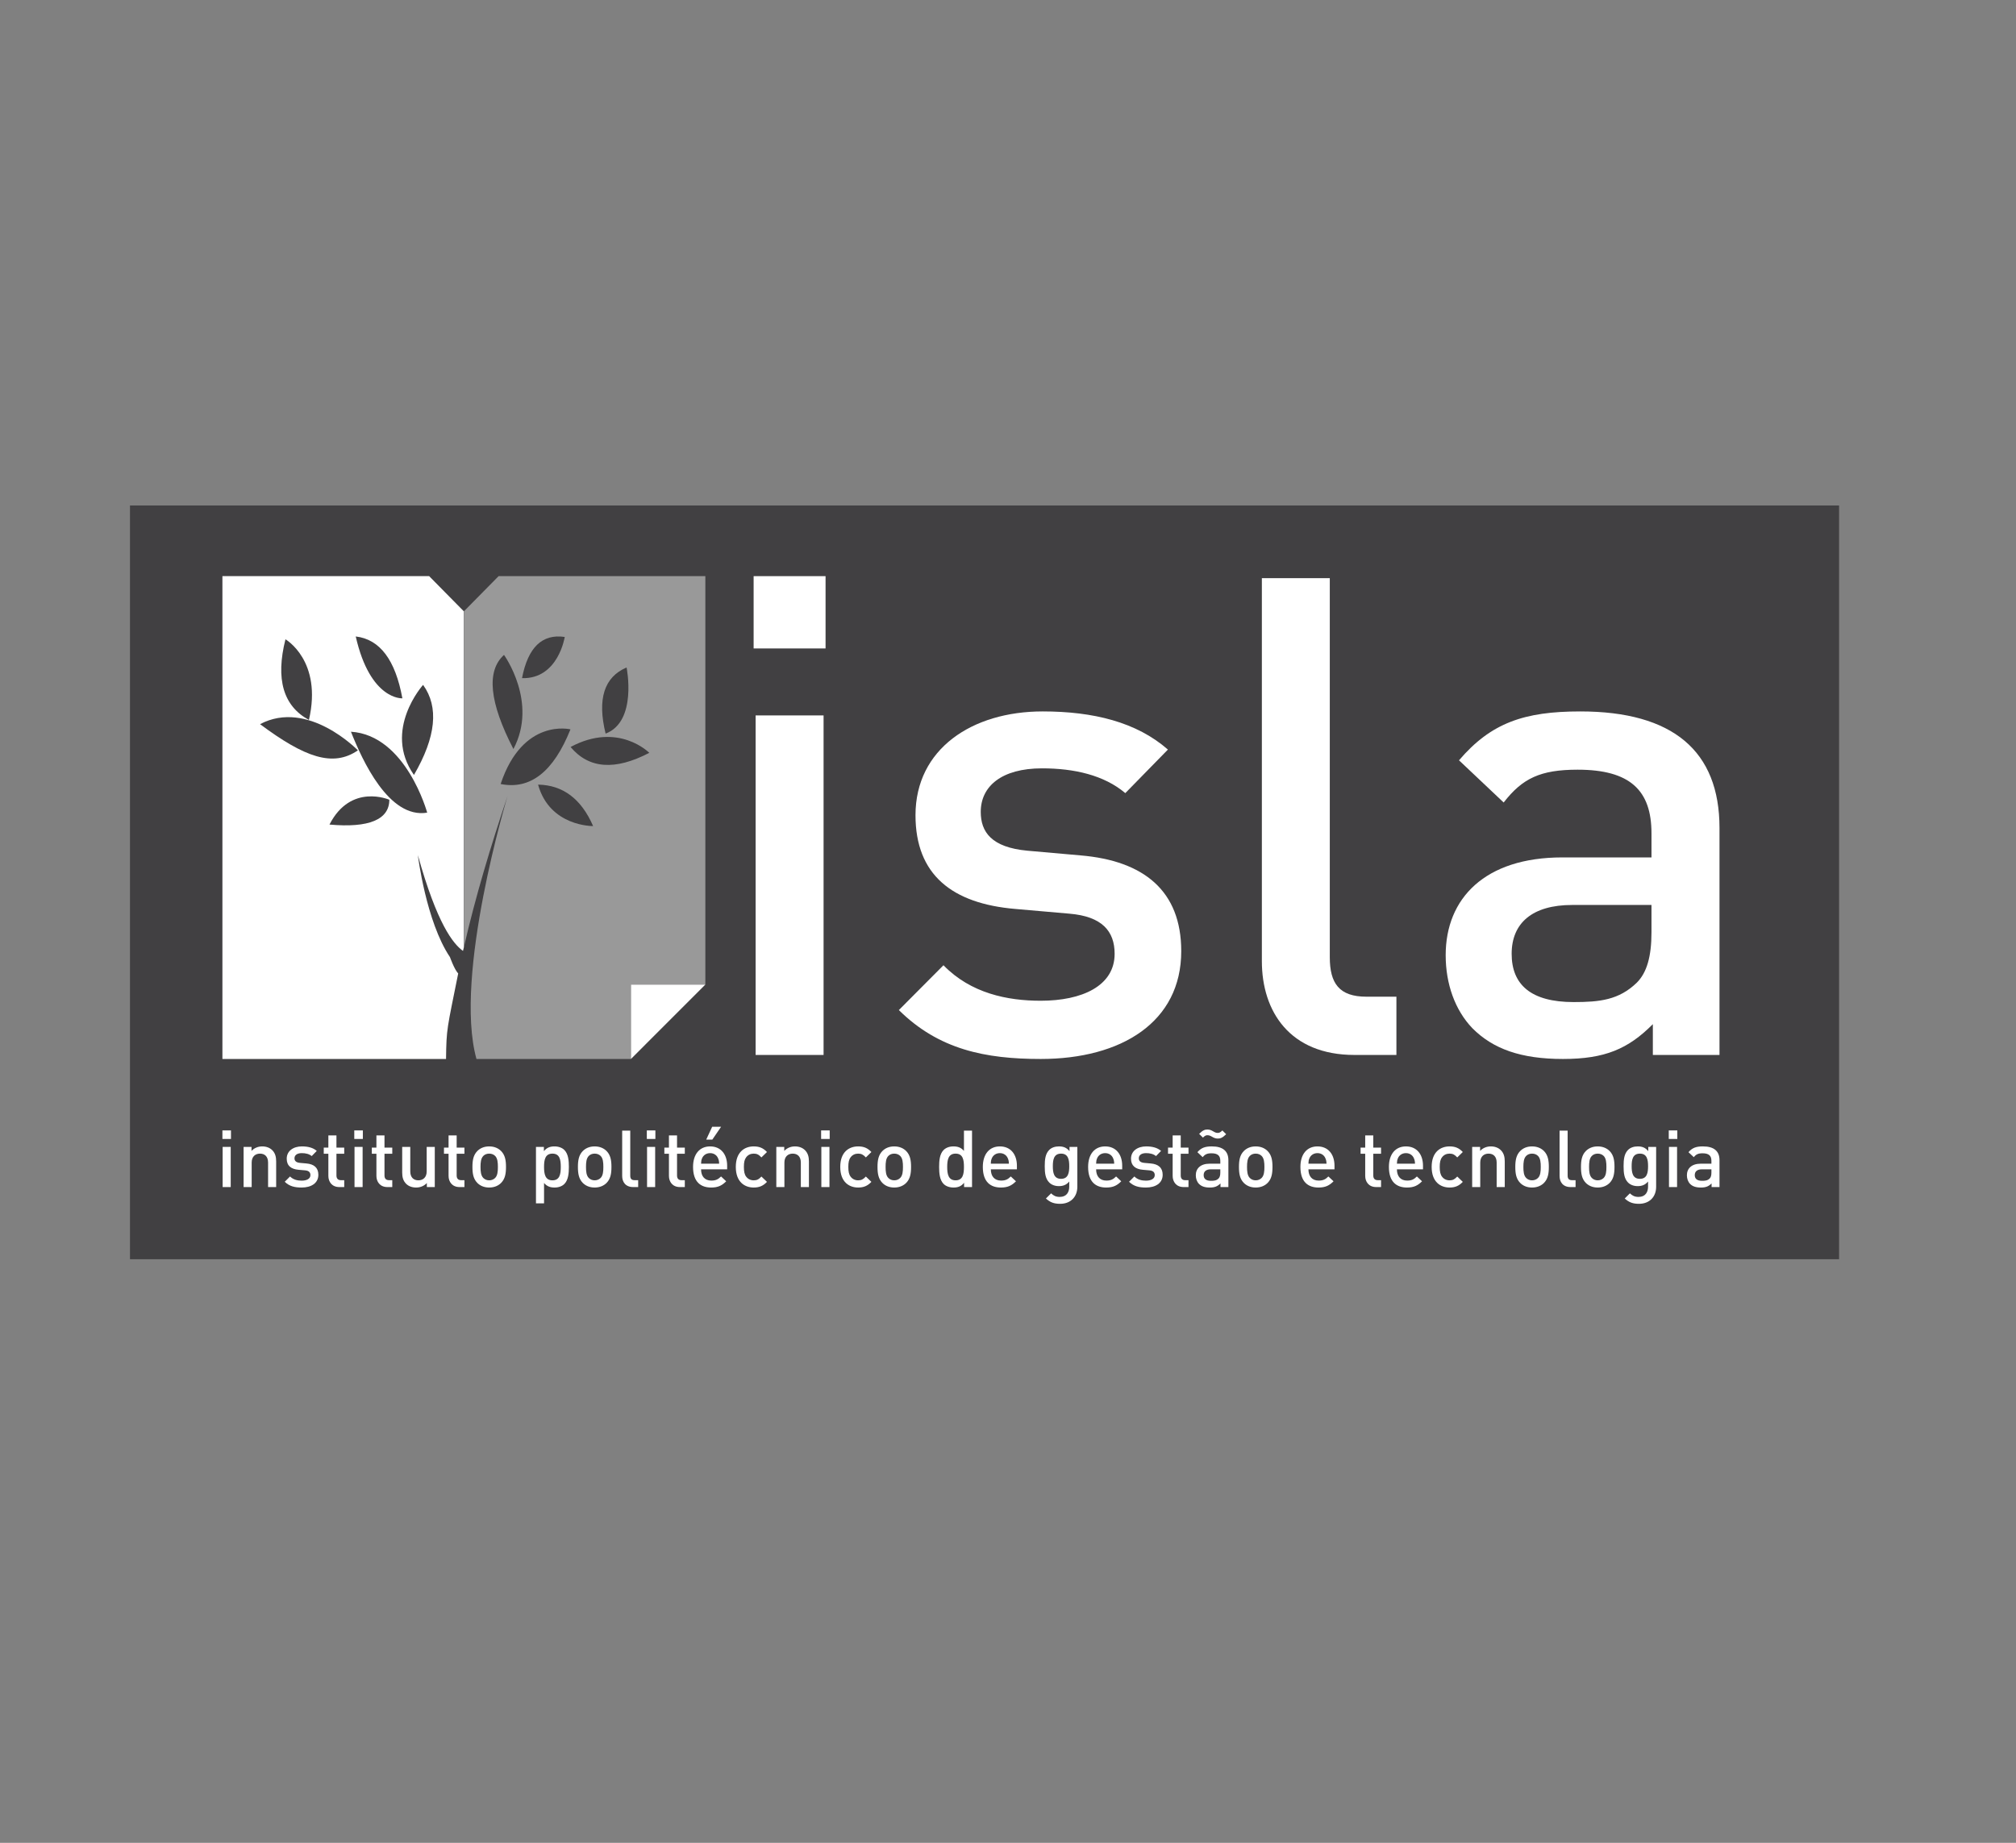 <?xml version="1.0" encoding="utf-8"?>
<!-- Generator: Adobe Illustrator 16.0.0, SVG Export Plug-In . SVG Version: 6.00 Build 0)  -->
<!DOCTYPE svg PUBLIC "-//W3C//DTD SVG 1.1//EN" "http://www.w3.org/Graphics/SVG/1.1/DTD/svg11.dtd">
<svg version="1.1" id="Layer_1" xmlns="http://www.w3.org/2000/svg" xmlns:xlink="http://www.w3.org/1999/xlink" x="0px" y="0px"
	 width="836.766px" height="765.077px" viewBox="0 0 836.766 765.077" enable-background="new 0 0 836.766 765.077"
	 xml:space="preserve">
<rect x="0" y="0" width="836.766" height="765.077" fill="#808080" stroke="none"/>
<rect x="53.95" y="209.85" fill="#414042" width="709.384" height="312.93"/>
<g>
	<g>
		<g>
			<path fill="#FFFFFF" d="M186.762,397.353c-9.937-14.745-13.321-42.327-13.321-42.327c7.946,28.461,14.613,36.817,18.729,39.756
				c0.111-0.498,0.251-1.001,0.366-1.501V253.811l-14.411-14.619H92.316v200.45h92.818c0.164-12.843,0.393-12.292,5.045-35.491
				C188.548,402.423,186.762,397.353,186.762,397.353z M171.815,321.728c-13.082-18.638,3.792-37.394,3.792-37.394
				C182.235,293.512,180.977,305.979,171.815,321.728z M167.01,289.917c0,0-13.327,0.884-19.358-25.683
				C157.657,265.402,164.106,273.963,167.01,289.917z M177.308,337.382c-15.934,2.627-26.986-21.847-31.641-33.6
				C168.55,305.233,177.308,337.382,177.308,337.382z M118.482,265.408c0,0,15.45,8.847,9.744,33.477
				C117.566,293.126,114.322,281.968,118.482,265.408z M148.548,311.51c-10.365,7.126-22.105,2.913-40.615-10.869
				C127.854,290.11,148.548,311.51,148.548,311.51z M136.754,342.322c8.883-17.333,24.84-10.292,24.84-10.292
				C161.585,340.246,153.133,343.812,136.754,342.322z"/>
			<path fill="#999999" d="M206.952,239.192l-14.416,14.619V393.28c4.767-20.867,11.175-42.157,18.144-62.822
				c0,0-22.565,74.424-12.916,109.184h64.117v-30.883h30.88h0.005V239.192H206.952z M260.074,277.114c0,0,4.573,22.415-8.707,27.454
				C247.848,290.221,250.752,281.072,260.074,277.114z M234.403,264.436c0,0-2.69,17.523-17.73,17.104
				C219.132,268.754,225.04,263.057,234.403,264.436z M209.191,271.887c0,0,14.209,19.652,3.909,39.069
				C203.099,291.606,201.793,278.586,209.191,271.887z M207.798,325.487c9.197-27.615,28.977-22.69,28.977-22.69
				C229.739,320.413,220.086,327.967,207.798,325.487z M223.336,325.745c10.324,0.179,17.936,5.915,22.846,17.204
				C246.182,342.949,228.196,343.252,223.336,325.745z M236.828,310.116c19.814-10.637,32.668,2.428,32.668,2.428
				C255.278,319.971,244.393,319.168,236.828,310.116z"/>
			<polygon fill="#FFFFFF" points="261.881,439.642 292.761,408.759 261.881,408.759 			"/>
		</g>
		<g>
			<path fill="#FFFFFF" d="M312.802,269.211v-30.019h29.858v30.019H312.802z M313.63,437.972V297.014h28.204v140.958H313.63z"/>
			<path fill="#FFFFFF" d="M431.958,439.642c-22.957,0-42.299-3.895-58.875-20.303l18.515-18.608
				c11.331,11.664,26.547,14.738,40.36,14.738c17.119,0,30.684-6.125,30.684-19.482c0-9.433-5.252-15.552-18.809-16.671
				l-22.368-1.955c-26.271-2.213-41.476-14.172-41.476-38.918c0-27.525,23.49-43.089,52.795-43.089
				c21.009,0,38.986,4.439,51.974,15.839l-17.684,18.08c-8.86-7.507-21.303-10.286-34.561-10.286
				c-16.853,0-25.439,7.499-25.439,18.071c0,8.338,4.424,14.732,19.362,16.121l22.104,1.953
				c26.256,2.219,41.752,14.729,41.752,39.754C490.292,424.352,465.411,439.642,431.958,439.642z"/>
			<path fill="#FFFFFF" d="M562.178,437.972c-26.821,0-38.424-18.064-38.424-38.916V240.03h28.192v157.362
				c0,10.834,3.882,16.396,15.207,16.396h12.446v24.184H562.178z"/>
			<path fill="#FFFFFF" d="M686.034,437.972V425.19c-10.23,10.288-19.916,14.452-37.312,14.452
				c-17.427,0-29.053-4.164-37.605-12.778c-7.197-7.524-11.07-18.363-11.07-30.308c0-23.634,16.309-40.593,48.383-40.593h37.037
				v-10.007c0-17.796-8.826-26.415-30.661-26.415c-15.476,0-22.952,3.622-30.689,13.626l-18.539-17.52
				c13.28-15.567,27.104-20.293,50.33-20.293c38.431,0,57.788,16.396,57.788,48.382v94.236H686.034z M685.466,375.704h-32.879
				c-16.589,0-25.156,7.512-25.156,20.283c0,12.801,8.007,20.033,25.706,20.033c10.787,0,18.812-0.837,26.263-8.075
				c4.143-4.164,6.066-10.839,6.066-20.853V375.704z"/>
		</g>
		<g>
			<path fill="#FFFFFF" d="M92.316,472.848v-3.547h3.555v3.547H92.316z M92.41,492.822v-16.677h3.355v16.677H92.41z"/>
			<path fill="#FFFFFF" d="M111.271,492.822V482.65c0-2.599-1.476-3.711-3.35-3.711c-1.885,0-3.46,1.147-3.46,3.711v10.172h-3.353
				v-16.677h3.288v1.668c1.147-1.246,2.764-1.873,4.438-1.873c1.716,0,3.127,0.562,4.117,1.516c1.288,1.253,1.674,2.828,1.674,4.708
				v10.657H111.271z"/>
			<path fill="#FFFFFF" d="M125.196,493.015c-2.734,0-5.039-0.451-7.009-2.395l2.202-2.202c1.352,1.376,3.162,1.739,4.807,1.739
				c2.038,0,3.648-0.727,3.648-2.301c0-1.119-0.624-1.846-2.231-1.974l-2.667-0.234c-3.13-0.264-4.939-1.681-4.939-4.603
				c0-3.255,2.799-5.106,6.289-5.106c2.5,0,4.644,0.527,6.184,1.873l-2.103,2.145c-1.054-0.891-2.529-1.225-4.11-1.225
				c-2.012,0-3.033,0.891-3.033,2.138c0,0.983,0.526,1.75,2.307,1.915l2.635,0.234c3.121,0.269,4.962,1.745,4.962,4.696
				C132.138,491.218,129.172,493.015,125.196,493.015z"/>
			<path fill="#FFFFFF" d="M140.86,492.822c-3.127,0-4.568-2.237-4.568-4.638v-9.187h-1.915v-2.565h1.915v-5.064h3.353v5.064h3.229
				v2.565h-3.229v9.029c0,1.212,0.594,1.932,1.842,1.932h1.387v2.864H140.86z"/>
			<path fill="#FFFFFF" d="M147.048,472.848v-3.547h3.558v3.547H147.048z M147.148,492.822v-16.677h3.361v16.677H147.148z"/>
			<path fill="#FFFFFF" d="M160.81,492.822c-3.127,0-4.573-2.237-4.573-4.638v-9.187h-1.909v-2.565h1.909v-5.064h3.352v5.064h3.229
				v2.565h-3.229v9.029c0,1.212,0.597,1.932,1.847,1.932h1.382v2.864H160.81z"/>
			<path fill="#FFFFFF" d="M177.167,492.822v-1.675c-1.157,1.247-2.76,1.868-4.447,1.868c-1.71,0-3.121-0.55-4.108-1.511
				c-1.285-1.247-1.677-2.829-1.677-4.702v-10.658h3.355v10.165c0,2.601,1.476,3.713,3.361,3.713c1.874,0,3.449-1.154,3.449-3.713
				v-10.165h3.361v16.677H177.167z"/>
			<path fill="#FFFFFF" d="M190.761,492.822c-3.126,0-4.579-2.237-4.579-4.638v-9.187h-1.906v-2.565h1.906v-5.064h3.361v5.064h3.224
				v2.565h-3.224v9.029c0,1.212,0.595,1.932,1.842,1.932h1.382v2.864H190.761z"/>
			<path fill="#FFFFFF" d="M208.038,491.047c-1.08,1.119-2.726,1.968-4.998,1.968c-2.266,0-3.888-0.849-4.971-1.968
				c-1.576-1.645-1.979-3.747-1.979-6.587c0-2.793,0.403-4.901,1.979-6.547c1.083-1.118,2.705-1.973,4.971-1.973
				c2.271,0,3.917,0.855,4.998,1.973c1.584,1.646,1.982,3.754,1.982,6.547C210.021,487.301,209.622,489.402,208.038,491.047z
				 M205.506,479.886c-0.626-0.621-1.476-0.947-2.465-0.947s-1.815,0.326-2.436,0.947c-1.02,1.025-1.16,2.764-1.16,4.574
				c0,1.809,0.14,3.566,1.16,4.585c0.62,0.621,1.446,0.978,2.436,0.978s1.839-0.357,2.465-0.978c1.018-1.019,1.15-2.776,1.15-4.585
				C206.656,482.65,206.524,480.912,205.506,479.886z"/>
			<path fill="#FFFFFF" d="M234.243,491.54c-0.925,0.926-2.372,1.476-4.047,1.476c-1.78,0-3.159-0.451-4.382-1.896v8.456h-3.353
				v-23.43h3.288v1.768c1.253-1.515,2.606-1.973,4.412-1.973c1.687,0,3.157,0.562,4.082,1.481c1.674,1.681,1.876,4.509,1.876,7.039
				C236.119,486.996,235.917,489.866,234.243,491.54z M229.303,478.939c-3.027,0-3.49,2.558-3.49,5.521
				c0,2.962,0.462,5.563,3.49,5.563s3.455-2.601,3.455-5.563C232.758,481.497,232.331,478.939,229.303,478.939z"/>
			<path fill="#FFFFFF" d="M251.818,491.047c-1.089,1.119-2.735,1.968-5,1.968c-2.272,0-3.876-0.849-4.975-1.968
				c-1.572-1.645-1.971-3.747-1.971-6.587c0-2.793,0.398-4.901,1.971-6.547c1.098-1.118,2.703-1.973,4.975-1.973
				c2.266,0,3.912,0.855,5,1.973c1.578,1.646,1.97,3.754,1.97,6.547C253.788,487.301,253.396,489.402,251.818,491.047z
				 M249.289,479.886c-0.63-0.621-1.487-0.947-2.471-0.947c-0.989,0-1.815,0.326-2.437,0.947c-1.024,1.025-1.153,2.764-1.153,4.574
				c0,1.809,0.129,3.566,1.153,4.585c0.621,0.621,1.447,0.978,2.437,0.978c0.984,0,1.841-0.357,2.471-0.978
				c1.019-1.019,1.142-2.776,1.142-4.585C250.43,482.65,250.307,480.912,249.289,479.886z"/>
			<path fill="#FFFFFF" d="M262.815,492.822c-3.198,0-4.574-2.138-4.574-4.603v-18.825h3.352v18.632c0,1.277,0.46,1.932,1.813,1.932
				h1.476v2.864H262.815z"/>
			<path fill="#FFFFFF" d="M268.471,472.848v-3.547h3.555v3.547H268.471z M268.568,492.822v-16.677h3.364v16.677H268.568z"/>
			<path fill="#FFFFFF" d="M282.229,492.822c-3.13,0-4.577-2.237-4.577-4.638v-9.187h-1.903v-2.565h1.903v-5.064h3.362v5.064h3.226
				v2.565h-3.226v9.029c0,1.212,0.591,1.932,1.835,1.932h1.391v2.864H282.229z"/>
			<path fill="#FFFFFF" d="M290.986,485.451c0,2.868,1.511,4.677,4.249,4.677c1.874,0,2.86-0.526,4.046-1.709l2.137,2.003
				c-1.71,1.715-3.323,2.594-6.25,2.594c-4.181,0-7.507-2.195-7.507-8.555c0-5.394,2.802-8.52,7.085-8.52
				c4.473,0,7.068,3.297,7.068,8.028v1.482H290.986z M298.03,480.841c-0.526-1.247-1.709-2.108-3.285-2.108
				c-1.587,0-2.805,0.861-3.326,2.108c-0.334,0.762-0.397,1.249-0.433,2.273h7.506C298.458,482.089,298.364,481.603,298.03,480.841z
				 M295.659,473.112h-2.53l2.471-5.329h3.707L295.659,473.112z"/>
			<path fill="#FFFFFF" d="M312.843,493.015c-3.75,0-7.44-2.295-7.44-8.555c0-6.243,3.689-8.52,7.44-8.52
				c2.304,0,3.914,0.656,5.498,2.331l-2.31,2.248c-1.049-1.159-1.874-1.58-3.188-1.58c-1.285,0-2.369,0.521-3.101,1.476
				c-0.72,0.924-0.98,2.102-0.98,4.046c0,1.949,0.26,3.167,0.98,4.087c0.732,0.949,1.816,1.476,3.101,1.476
				c1.314,0,2.139-0.422,3.188-1.576l2.31,2.214C316.757,492.331,315.146,493.015,312.843,493.015z"/>
			<path fill="#FFFFFF" d="M332.397,492.822V482.65c0-2.599-1.488-3.711-3.364-3.711c-1.868,0-3.455,1.147-3.455,3.711v10.172
				h-3.358v-16.677h3.296v1.668c1.148-1.246,2.767-1.873,4.439-1.873c1.716,0,3.13,0.562,4.116,1.516
				c1.28,1.253,1.681,2.828,1.681,4.708v10.657H332.397z"/>
			<path fill="#FFFFFF" d="M340.818,472.848v-3.547h3.555v3.547H340.818z M340.911,492.822v-16.677h3.364v16.677H340.911z"/>
			<path fill="#FFFFFF" d="M356.186,493.015c-3.745,0-7.431-2.295-7.431-8.555c0-6.243,3.686-8.52,7.431-8.52
				c2.307,0,3.914,0.656,5.499,2.331l-2.298,2.248c-1.058-1.159-1.885-1.58-3.2-1.58c-1.286,0-2.366,0.521-3.092,1.476
				c-0.72,0.924-0.986,2.102-0.986,4.046c0,1.949,0.266,3.167,0.986,4.087c0.726,0.949,1.806,1.476,3.092,1.476
				c1.315,0,2.143-0.422,3.2-1.576l2.298,2.214C360.1,492.331,358.493,493.015,356.186,493.015z"/>
			<path fill="#FFFFFF" d="M376.174,491.047c-1.089,1.119-2.734,1.968-5.006,1.968c-2.278,0-3.889-0.849-4.972-1.968
				c-1.575-1.645-1.973-3.747-1.973-6.587c0-2.793,0.398-4.901,1.973-6.547c1.083-1.118,2.693-1.973,4.972-1.973
				c2.272,0,3.917,0.855,5.006,1.973c1.576,1.646,1.974,3.754,1.974,6.547C378.147,487.301,377.75,489.402,376.174,491.047z
				 M373.633,479.886c-0.627-0.621-1.479-0.947-2.466-0.947c-0.993,0-1.815,0.326-2.441,0.947c-1.025,1.025-1.148,2.764-1.148,4.574
				c0,1.809,0.123,3.566,1.148,4.585c0.626,0.621,1.449,0.978,2.441,0.978c0.986,0,1.838-0.357,2.466-0.978
				c1.024-1.019,1.153-2.776,1.153-4.585C374.787,482.65,374.657,480.912,373.633,479.886z"/>
			<path fill="#FFFFFF" d="M400.158,492.822v-1.775c-1.241,1.517-2.594,1.968-4.397,1.968c-1.68,0-3.163-0.55-4.09-1.476
				c-1.678-1.674-1.876-4.544-1.876-7.079c0-2.529,0.198-5.358,1.876-7.039c0.928-0.919,2.369-1.481,4.046-1.481
				c1.777,0,3.159,0.427,4.383,1.873v-8.419h3.353v23.428H400.158z M396.639,478.939c-3.027,0-3.49,2.558-3.49,5.521
				c0,2.962,0.463,5.563,3.49,5.563c3.033,0,3.461-2.601,3.461-5.563C400.1,481.497,399.672,478.939,396.639,478.939z"/>
			<path fill="#FFFFFF" d="M411.258,485.451c0,2.868,1.513,4.677,4.24,4.677c1.879,0,2.863-0.526,4.045-1.709l2.149,2.003
				c-1.712,1.715-3.331,2.594-6.259,2.594c-4.175,0-7.501-2.195-7.501-8.555c0-5.394,2.796-8.52,7.073-8.52
				c4.48,0,7.075,3.297,7.075,8.028v1.482H411.258z M418.296,480.841c-0.527-1.247-1.718-2.108-3.291-2.108
				c-1.581,0-2.799,0.861-3.32,2.108c-0.336,0.762-0.403,1.249-0.427,2.273h7.495C418.718,482.089,418.624,481.603,418.296,480.841z
				"/>
			<path fill="#FFFFFF" d="M440.018,499.773c-2.539,0-4.148-0.604-5.894-2.207l2.143-2.138c1.054,0.984,1.974,1.481,3.614,1.481
				c2.833,0,3.923-2.014,3.923-4.246v-2.149c-1.212,1.452-2.601,1.915-4.315,1.915c-1.67,0-3.063-0.563-3.979-1.482
				c-1.619-1.611-1.879-3.953-1.879-6.781c0-2.829,0.26-5.17,1.879-6.781c0.917-0.919,2.339-1.446,4.014-1.446
				c1.774,0,3.132,0.458,4.386,1.973v-1.768h3.248v16.584C447.157,496.81,444.46,499.773,440.018,499.773z M440.407,478.939
				c-3.028,0-3.414,2.599-3.414,5.229c0,2.635,0.386,5.235,3.414,5.235c3.027,0,3.397-2.6,3.397-5.235
				C443.804,481.538,443.435,478.939,440.407,478.939z"/>
			<path fill="#FFFFFF" d="M454.958,485.451c0,2.868,1.518,4.677,4.251,4.677c1.875,0,2.864-0.526,4.047-1.709l2.132,2.003
				c-1.711,1.715-3.315,2.594-6.248,2.594c-4.182,0-7.501-2.195-7.501-8.555c0-5.394,2.793-8.52,7.074-8.52
				c4.479,0,7.07,3.297,7.07,8.028v1.482H454.958z M462.003,480.841c-0.525-1.247-1.708-2.108-3.291-2.108
				c-1.576,0-2.794,0.861-3.323,2.108c-0.331,0.762-0.396,1.249-0.431,2.273h7.504C462.43,482.089,462.329,481.603,462.003,480.841z
				"/>
			<path fill="#FFFFFF" d="M475.629,493.015c-2.729,0-5.036-0.451-7.003-2.395l2.208-2.202c1.347,1.376,3.147,1.739,4.796,1.739
				c2.043,0,3.662-0.727,3.662-2.301c0-1.119-0.629-1.846-2.249-1.974l-2.662-0.234c-3.121-0.264-4.941-1.681-4.941-4.603
				c0-3.255,2.805-5.106,6.294-5.106c2.495,0,4.632,0.527,6.184,1.873l-2.108,2.145c-1.059-0.891-2.533-1.225-4.108-1.225
				c-2.013,0-3.024,0.891-3.024,2.138c0,0.983,0.515,1.75,2.298,1.915l2.632,0.234c3.127,0.269,4.971,1.745,4.971,4.696
				C482.58,491.218,479.616,493.015,475.629,493.015z"/>
			<path fill="#FFFFFF" d="M491.301,492.822c-3.13,0-4.576-2.237-4.576-4.638v-9.187h-1.921v-2.565h1.921v-5.064h3.355v5.064h3.221
				v2.565h-3.221v9.029c0,1.212,0.591,1.932,1.844,1.932h1.376v2.864H491.301z"/>
			<path fill="#FFFFFF" d="M506.577,492.822v-1.517c-1.225,1.225-2.378,1.71-4.451,1.71c-2.073,0-3.456-0.485-4.473-1.511
				c-0.859-0.884-1.322-2.167-1.322-3.589c0-2.793,1.945-4.802,5.759-4.802h4.413v-1.183c0-2.108-1.052-3.127-3.651-3.127
				c-1.844,0-2.733,0.433-3.657,1.61l-2.199-2.073c1.575-1.839,3.227-2.401,5.988-2.401c4.57,0,6.871,1.944,6.871,5.727v11.155
				H506.577z M505.516,472.684c-0.948,0-1.616-0.263-2.464-0.76c-0.626-0.363-1.186-0.621-1.844-0.621
				c-0.565,0-0.984,0.064-1.909,0.982l-1.582-1.545c1.479-1.487,2.366-1.81,3.417-1.81c0.957,0,1.584,0.264,2.474,0.79
				c0.663,0.393,1.154,0.621,1.81,0.621c0.528,0,1.048-0.123,1.941-1.02l1.578,1.552
				C507.455,472.35,506.535,472.684,505.516,472.684z M506.503,485.451h-3.915c-1.985,0-2.995,0.89-2.995,2.406
				c0,1.511,0.958,2.366,3.06,2.366c1.283,0,2.242-0.095,3.121-0.955c0.498-0.493,0.729-1.283,0.729-2.465V485.451z"/>
			<path fill="#FFFFFF" d="M526.187,491.047c-1.083,1.119-2.725,1.968-4.995,1.968c-2.277,0-3.885-0.849-4.978-1.968
				c-1.581-1.645-1.97-3.747-1.97-6.587c0-2.793,0.39-4.901,1.97-6.547c1.092-1.118,2.7-1.973,4.978-1.973
				c2.27,0,3.911,0.855,4.995,1.973c1.581,1.646,1.974,3.754,1.974,6.547C528.16,487.301,527.767,489.402,526.187,491.047z
				 M523.646,479.886c-0.618-0.621-1.467-0.947-2.454-0.947c-0.993,0-1.816,0.326-2.439,0.947c-1.021,1.025-1.156,2.764-1.156,4.574
				c0,1.809,0.134,3.566,1.156,4.585c0.624,0.621,1.446,0.978,2.439,0.978c0.986,0,1.835-0.357,2.454-0.978
				c1.028-1.019,1.163-2.776,1.163-4.585C524.808,482.65,524.673,480.912,523.646,479.886z"/>
			<path fill="#FFFFFF" d="M543.081,485.451c0,2.868,1.504,4.677,4.239,4.677c1.871,0,2.86-0.526,4.043-1.709l2.14,2.003
				c-1.709,1.715-3.324,2.594-6.242,2.594c-4.181,0-7.507-2.195-7.507-8.555c0-5.394,2.796-8.52,7.071-8.52
				c4.476,0,7.076,3.297,7.076,8.028v1.482H543.081z M550.112,480.841c-0.515-1.247-1.704-2.108-3.287-2.108
				c-1.578,0-2.796,0.861-3.32,2.108c-0.331,0.762-0.396,1.249-0.424,2.273h7.501C550.541,482.089,550.452,481.603,550.112,480.841z
				"/>
			<path fill="#FFFFFF" d="M571.216,492.822c-3.127,0-4.57-2.237-4.57-4.638v-9.187h-1.918v-2.565h1.918v-5.064h3.351v5.064h3.227
				v2.565h-3.227v9.029c0,1.212,0.589,1.932,1.846,1.932h1.381v2.864H571.216z"/>
			<path fill="#FFFFFF" d="M579.806,485.451c0,2.868,1.511,4.677,4.246,4.677c1.874,0,2.863-0.526,4.047-1.709l2.136,2.003
				c-1.709,1.715-3.32,2.594-6.25,2.594c-4.179,0-7.503-2.195-7.503-8.555c0-5.394,2.798-8.52,7.075-8.52
				c4.474,0,7.077,3.297,7.077,8.028v1.482H579.806z M586.846,480.841c-0.528-1.247-1.709-2.108-3.289-2.108
				c-1.586,0-2.796,0.861-3.325,2.108c-0.322,0.762-0.393,1.249-0.425,2.273h7.505C587.279,482.089,587.179,481.603,586.846,480.841
				z"/>
			<path fill="#FFFFFF" d="M601.665,493.015c-3.75,0-7.438-2.295-7.438-8.555c0-6.243,3.689-8.52,7.438-8.52
				c2.303,0,3.918,0.656,5.488,2.331l-2.303,2.248c-1.056-1.159-1.879-1.58-3.186-1.58c-1.288,0-2.374,0.521-3.1,1.476
				c-0.721,0.924-0.989,2.102-0.989,4.046c0,1.949,0.269,3.167,0.989,4.087c0.726,0.949,1.812,1.476,3.1,1.476
				c1.307,0,2.129-0.422,3.186-1.576l2.303,2.214C605.583,492.331,603.968,493.015,601.665,493.015z"/>
			<path fill="#FFFFFF" d="M621.206,492.822V482.65c0-2.599-1.47-3.711-3.355-3.711c-1.868,0-3.46,1.147-3.46,3.711v10.172h-3.35
				v-16.677h3.292v1.668c1.158-1.246,2.77-1.873,4.447-1.873c1.71,0,3.124,0.562,4.112,1.516c1.29,1.253,1.675,2.828,1.675,4.708
				v10.657H621.206z"/>
			<path fill="#FFFFFF" d="M640.898,491.047c-1.091,1.119-2.734,1.968-5.006,1.968c-2.272,0-3.889-0.849-4.969-1.968
				c-1.578-1.645-1.976-3.747-1.976-6.587c0-2.793,0.398-4.901,1.976-6.547c1.08-1.118,2.697-1.973,4.969-1.973
				c2.272,0,3.915,0.855,5.006,1.973c1.569,1.646,1.965,3.754,1.965,6.547C642.863,487.301,642.468,489.402,640.898,491.047z
				 M638.364,479.886c-0.627-0.621-1.476-0.947-2.472-0.947c-0.984,0-1.809,0.326-2.43,0.947c-1.024,1.025-1.16,2.764-1.16,4.574
				c0,1.809,0.135,3.566,1.16,4.585c0.621,0.621,1.446,0.978,2.43,0.978c0.996,0,1.844-0.357,2.472-0.978
				c1.018-1.019,1.149-2.776,1.149-4.585C639.513,482.65,639.382,480.912,638.364,479.886z"/>
			<path fill="#FFFFFF" d="M651.895,492.822c-3.203,0-4.576-2.138-4.576-4.603v-18.825h3.349v18.632c0,1.277,0.46,1.932,1.809,1.932
				h1.484v2.864H651.895z"/>
			<path fill="#FFFFFF" d="M668.15,491.047c-1.089,1.119-2.74,1.968-5.001,1.968c-2.269,0-3.885-0.849-4.98-1.968
				c-1.571-1.645-1.963-3.747-1.963-6.587c0-2.793,0.392-4.901,1.963-6.547c1.095-1.118,2.712-1.973,4.98-1.973
				c2.261,0,3.912,0.855,5.001,1.973c1.575,1.646,1.967,3.754,1.967,6.547C670.118,487.301,669.726,489.402,668.15,491.047z
				 M665.616,479.886c-0.636-0.621-1.482-0.947-2.466-0.947c-0.983,0-1.818,0.326-2.435,0.947c-1.026,1.025-1.154,2.764-1.154,4.574
				c0,1.809,0.128,3.566,1.154,4.585c0.617,0.621,1.452,0.978,2.435,0.978c0.984,0,1.831-0.357,2.466-0.978
				c1.013-1.019,1.145-2.776,1.145-4.585C666.76,482.65,666.629,480.912,665.616,479.886z"/>
			<path fill="#FFFFFF" d="M680.263,499.773c-2.532,0-4.148-0.604-5.895-2.207l2.138-2.138c1.054,0.984,1.974,1.481,3.618,1.481
				c2.835,0,3.924-2.014,3.924-4.246v-2.149c-1.216,1.452-2.6,1.915-4.321,1.915c-1.671,0-3.052-0.563-3.976-1.482
				c-1.604-1.611-1.862-3.953-1.862-6.781c0-2.829,0.258-5.17,1.862-6.781c0.924-0.919,2.337-1.446,4.017-1.446
				c1.771,0,3.127,0.458,4.374,1.973v-1.768h3.261v16.584C687.403,496.81,684.707,499.773,680.263,499.773z M680.662,478.939
				c-3.03,0-3.423,2.599-3.423,5.229c0,2.635,0.393,5.235,3.423,5.235c3.018,0,3.387-2.6,3.387-5.235
				C684.049,481.538,683.679,478.939,680.662,478.939z"/>
			<path fill="#FFFFFF" d="M692.639,472.848v-3.547h3.549v3.547H692.639z M692.732,492.822v-16.677h3.356v16.677H692.732z"/>
			<path fill="#FFFFFF" d="M710.411,492.822v-1.517c-1.218,1.225-2.369,1.71-4.439,1.71c-2.075,0-3.469-0.485-4.486-1.511
				c-0.855-0.884-1.318-2.167-1.318-3.589c0-2.793,1.954-4.802,5.757-4.802h4.417v-1.183c0-2.108-1.054-3.127-3.649-3.127
				c-1.842,0-2.729,0.433-3.655,1.61l-2.213-2.073c1.592-1.839,3.23-2.401,5.999-2.401c4.577,0,6.877,1.944,6.877,5.727v11.155
				H710.411z M710.343,485.451h-3.914c-1.976,0-2.995,0.89-2.995,2.406c0,1.511,0.946,2.366,3.063,2.366
				c1.286,0,2.227-0.095,3.129-0.955c0.491-0.493,0.717-1.283,0.717-2.465V485.451z"/>
		</g>
	</g>
</g>
</svg>
